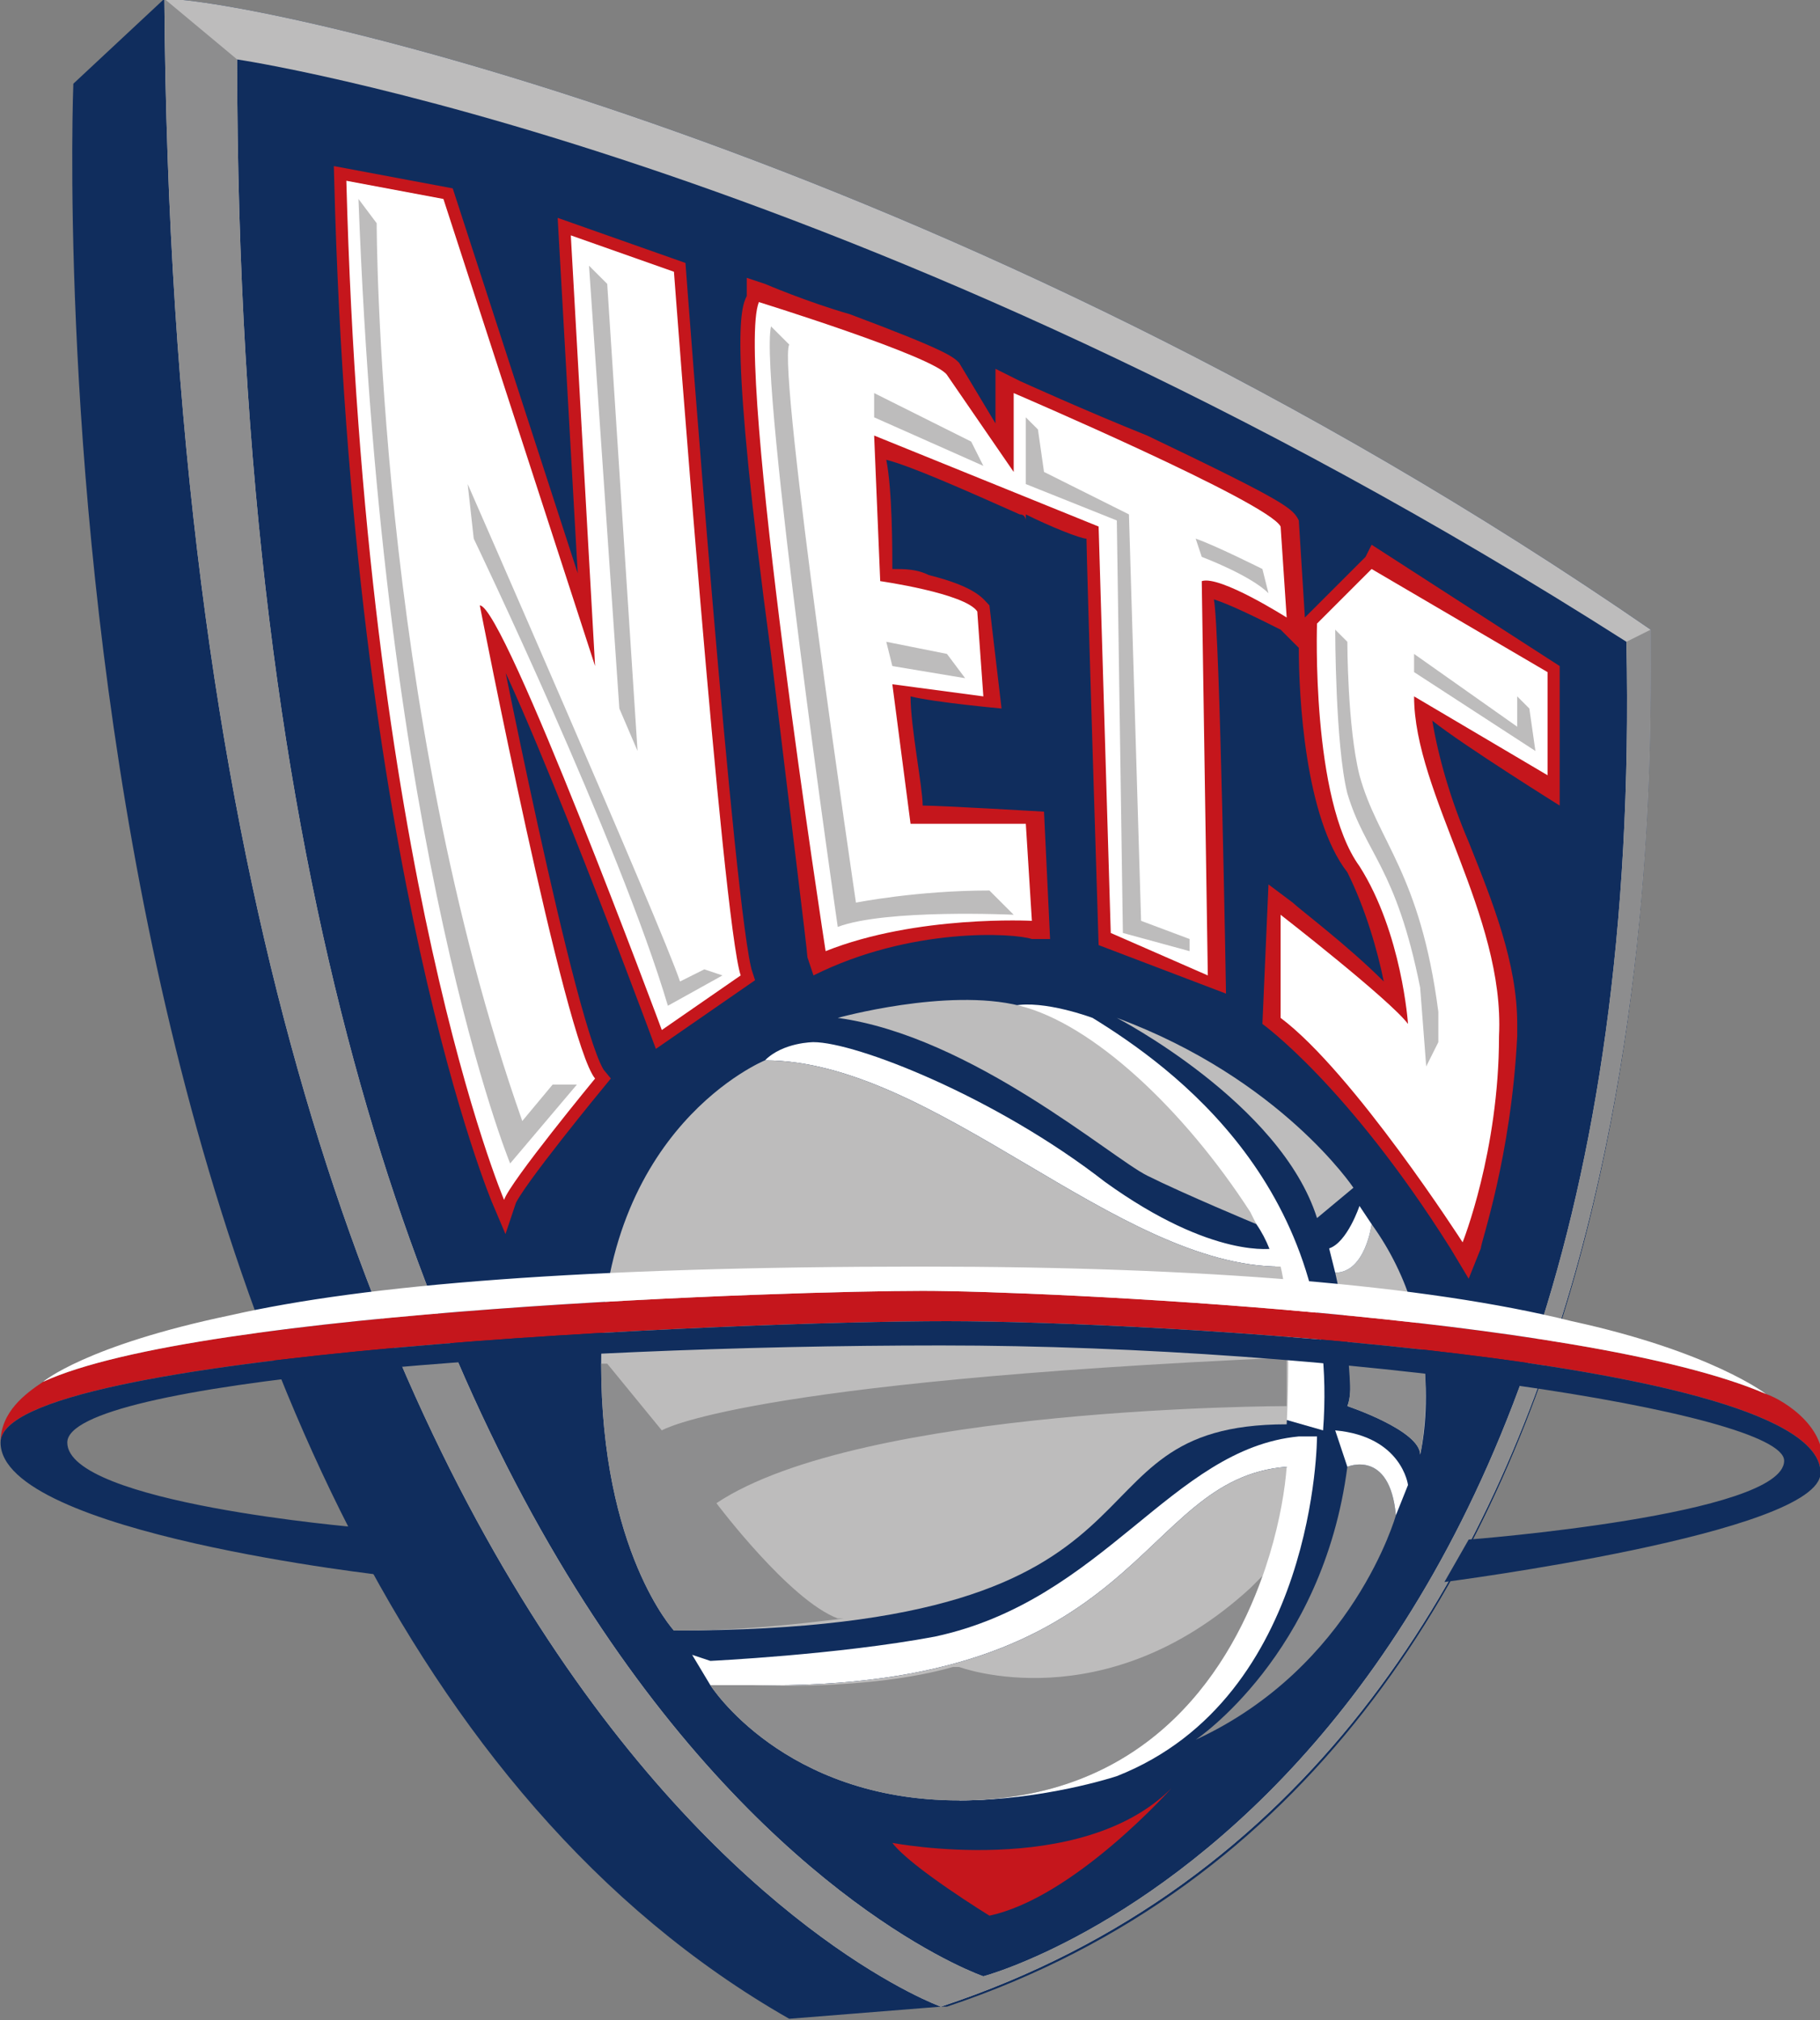 <svg xmlns="http://www.w3.org/2000/svg" viewBox="0 0 30 33.3"><rect x="0" y="0" width="30" height="33.3" fill="#808080" stroke="none"/><style>.s0{fill:#102d5d;}.s1{fill:#bdbcbc;}.s2{fill:#c5161c;}.s3{fill:#fff;}.s4{fill:#8d8d8e;}</style><g transform="translate(-359.991,-515.72)"><path d="M375.6 548.8C387.6 544.8 387.2 528.7 387.2 526.1 375.6 518.1 364.2 515.7 362.7 515.7L361.2 517.1C361.2 517.1 360.2 541.7 373 549L375.5 548.8 375.6 548.8z" fill="#102d5d"/><path d="M375.5 548.8C375.5 548.8 362.9 544.3 362.7 515.7 364.2 515.7 375.6 518.1 387.2 526.1 387.2 528.7 387.6 544.8 375.5 548.8" fill="#bdbcbc"/><path d="M386.8 526.3C374.1 518.2 363.9 516.7 363.9 516.7 363.9 544.1 376.2 548.3 376.2 548.3 376.2 548.3 387.2 545.4 386.8 526.3" fill="#102d5d"/><path d="M368.3 535.5C368.3 535.5 366 530.1 365.7 518.7L367.3 519 369.8 526.7 369.4 519.6 371.1 520.2C371.1 520.2 371.9 530.9 372.2 531.8L370.9 532.7C370.9 532.7 368.3 525.7 367.9 525.7 367.9 525.7 369.3 532.9 369.8 533.5 369.8 533.5 368.4 535.2 368.3 535.5" fill="#c5161c"/><path d="M368.3 535.5C368.3 535.5 366 530.1 365.7 518.7L367.3 519 369.8 526.7 369.4 519.6 371.1 520.2C371.1 520.2 371.9 530.9 372.2 531.8L370.9 532.7C370.9 532.7 368.3 525.7 367.9 525.7 367.9 525.7 369.3 532.9 369.8 533.5 369.8 533.5 368.4 535.2 368.3 535.5z" style="fill:none;stroke-width:0.4;stroke:#c5161c"/><path d="M383.9 536.3L384.2 536.8 384.4 536.3C384.4 536.2 384.9 534.8 385 532.8 385 532.7 385 532.7 385 532.6 385 531.6 384.6 530.6 384.2 529.6 383.9 528.9 383.7 528.2 383.6 527.6 384.1 528 385.7 529 385.7 529L385.7 526.7 382.6 524.7 382.5 524.9 381.5 525.9 381.4 524.3 381.4 524.3C381.3 524.1 381.2 524 378.9 522.9 377.9 522.5 376.8 522 376.8 522L376.4 521.8 376.4 522.7C376.1 522.2 375.8 521.7 375.8 521.7L375.8 521.7C375.7 521.6 375.6 521.5 374 520.9 373.3 520.7 372.6 520.4 372.6 520.4L372.3 520.3 372.3 520.6C372.2 520.8 372 521.3 372.7 526.5 373 529 373.3 531.4 373.3 531.5L373.4 531.8C375 531 376.7 531.1 377 531.2L377.3 531.2 377.2 529.1C377.2 529.1 375.5 529 375.2 529 375.2 528.7 375 527.7 375 527.2 375.4 527.3 376.5 527.4 376.5 527.4L376.3 525.7 376.3 525.7C376.2 525.6 376.1 525.4 375.3 525.2 375.1 525.1 374.9 525.1 374.7 525.1 374.7 524.8 374.7 523.8 374.6 523.3 375 523.4 375.9 523.8 376.8 524.2 376.9 524.2 376.9 524.3 376.9 524.3L376.9 524.2C377.3 524.4 377.8 524.6 377.9 524.6 377.9 524.9 378.1 531.3 378.1 531.3L380.2 532.1C380.2 532.1 380.1 526.1 380 525.6 380.3 525.7 380.7 525.9 381.1 526.1L381.4 526.4C381.4 527.2 381.5 529.2 382.2 530.1 382.5 530.7 382.7 531.4 382.8 531.9 382.2 531.3 381.4 530.7 381.3 530.6L380.9 530.3 380.8 532.6C380.8 532.6 382.2 533.6 383.9 536.3" fill="#c5161c"/><path d="M368.3 535.5C368.3 535.5 366 530.1 365.7 518.7L367.3 519 369.8 526.7 369.4 519.6 371.1 520.2C371.1 520.2 371.9 530.9 372.2 531.8L370.9 532.7C370.9 532.7 368.3 525.7 367.9 525.7 367.9 525.7 369.3 532.9 369.8 533.5 369.8 533.5 368.4 535.2 368.3 535.5M377 530.9C377 530.9 375.1 530.8 373.6 531.4 373.6 531.4 372.1 521.7 372.5 520.7 372.5 520.7 375.4 521.6 375.6 521.9L376.7 523.5 376.7 522.2C376.7 522.2 380.9 524 381.1 524.4L381.2 525.9C381.2 525.9 380.1 525.2 379.8 525.3L379.9 531.8 378.3 531.1 378.1 524.4 374.4 522.9 374.5 525.3C374.5 525.3 375.9 525.5 376.1 525.8L376.2 527.2 374.7 527 375 529.3 376.9 529.3 377 530.9zM381.1 532.5L381.1 530.8C381.1 530.8 382.9 532.2 383.2 532.6 383.2 532.6 383.1 531.1 382.4 530 381.6 528.9 381.7 526 381.7 526L382.6 525.1 385.5 526.8 385.5 528.5 383.3 527.2C383.3 528.8 384.8 530.8 384.7 532.8 384.7 534.7 384.1 536.2 384.1 536.2 384.1 536.2 382.3 533.4 381.1 532.5" fill="#fff"/><path d="M365.9 519L366.2 519.4C366.2 519.4 366.2 527.4 368.6 534.2L369.1 533.6 369.5 533.6 368.4 534.9C368.4 534.9 366.3 529.8 365.9 519M367.7 523.7L367.8 524.6C367.8 524.6 370.2 529.6 371 532.3L371.9 531.8 371.6 531.7 371.2 531.9C370.9 531 367.7 523.7 367.7 523.7M370.5 528.1L370 520.4 369.7 520.1 370.2 527.4 370.5 528.1zM376.2 523.4L376 523 374.4 522.2 374.4 522.6 376.2 523.4zM374.1 530.6C374.1 530.6 375.1 530.4 376.3 530.4L376.7 530.8C376.7 530.8 374.6 530.7 373.8 531 373.8 531 372.5 522 372.7 521.1L373 521.4C372.8 521.8 374.1 530.6 374.1 530.6M374.7 526.7L374.6 526.3 375.6 526.5 375.9 526.9 374.7 526.7zM378.6 524.2L378.8 530.9 379.6 531.2 379.6 531.4 378.5 531.1 378.4 524.3 376.9 523.7 376.9 522.6 377.1 522.8 377.2 523.5 378.6 524.2zM379.7 524.6L379.8 524.9C379.8 524.9 380.6 525.2 380.9 525.5L380.8 525.1C380.8 525.1 380 524.7 379.7 524.6M382.2 526.3C382.2 526.3 382.2 527.7 382.4 528.5 382.7 529.6 383.4 530.1 383.7 532.4 383.7 532.9 383.7 532.9 383.7 532.9L383.5 533.3 383.4 532C383 530 382.5 529.8 382.2 528.8 382 528 382 526.1 382 526.1L382.2 526.3zM383.3 526.8L383.3 526.5 385 527.7 385 527.2 385.2 527.4 385.3 528.1 383.3 526.8zM378.4 532.5C378.4 532.5 381.1 533.9 381.7 535.8L382.3 535.3C382.3 535.3 381.1 533.5 378.4 532.5M382.6 535.9C382.6 535.9 382.5 536.7 382 536.7 382 536.7 382.4 538.4 382.2 538.9 382.2 538.9 383.4 539.3 383.4 539.7 383.4 539.7 383.9 537.7 382.6 535.9" fill="#bdbcbc"/><path d="M383 540.7C383 540.7 382.3 543.2 379.7 544.4 379.7 544.4 381.8 543 382.2 539.9 382.2 539.9 382.9 539.6 383 540.7" fill="#8d8d8e"/><path d="M375.4 542.7C378.2 542.1 379.3 539.6 381.4 539.4L381.7 539.4C381.7 539.4 381.7 543.7 378.4 545 378.4 545 377.2 545.4 375.8 545.4 375.8 545.4 378.2 544.9 378.9 544.1 380.6 542.2 381.2 539.9 381.2 539.9 378.7 540.1 378.9 543.6 372.4 543.5L371.7 543.5 371.4 543 371.7 543.1C371.7 543.1 373.8 543 375.4 542.7M383.2 540.2C383.2 540.2 383.1 539.4 382 539.3L382.2 539.9C382.2 539.9 382.9 539.6 383 540.7L383.2 540.2zM381.1 539.1C381.1 538.8 381.4 536.9 380.7 535.9 380.1 535 377.2 532.6 377 532.5 376.8 532.4 376.7 532.3 376.7 532.3 377.2 532.2 378 532.5 378 532.5 379.3 533.3 382.1 535.3 381.8 539.3L381.1 539.1zM381.1 536.6C378.4 536.6 375.4 533.2 372.6 533.2 372.9 532.9 373.4 532.9 373.4 532.9 374.1 532.9 376.4 533.8 378.2 535.2 380 536.5 381 536.3 381 536.3L381.1 536.6zM382.4 535.6C382.4 535.6 382.2 536.2 381.9 536.3L382 536.7C382.5 536.7 382.6 535.9 382.6 535.9L382.4 535.6z" fill="#fff"/><path d="M379.3 545.2C379.3 545.2 377.7 547 376.3 547.3 376.3 547.3 375 546.5 374.7 546.1 374.7 546.1 377.8 546.7 379.3 545.2" fill="#c5161c"/><path d="M381.1 536.6C378.4 536.6 375.4 533.2 372.6 533.2 372.6 533.2 369.9 534.3 369.9 538.2 369.9 541.3 371.1 542.6 371.1 542.6 379.8 542.6 377.3 539.2 381.2 539.2 381.2 539.2 381.3 537.4 381.1 536.6M381.2 539.9C378.7 540.1 378.9 543.6 372.4 543.5L371.7 543.5C371.7 543.5 372.9 545.4 375.8 545.4 380.1 545.4 381.1 541.3 381.2 539.9M373.8 532.5C373.8 532.5 375.6 532 376.8 532.3 378 532.6 379.5 534 380.6 535.7L380.7 535.9C380.7 535.9 379.5 535.4 378.9 535.1 378.3 534.8 376 532.8 373.8 532.5" fill="#bdbcbc"/><path d="M369.9 538.2C369.9 541.3 371.1 542.6 371.1 542.6 372.2 542.6 373.1 542.5 373.9 542.4L373.8 542.4C373 542.1 371.8 540.5 371.8 540.5 374.2 538.9 381.2 538.9 381.2 538.9L381.2 538.1C372.2 538.5 370.9 539.3 370.9 539.3L370 538.2 369.9 538.2zM375.7 543.2C374.3 543.6 372.4 543.5 372.4 543.5L371.7 543.5C371.7 543.5 372.9 545.4 375.8 545.4 378.8 545.4 380.2 543.4 380.8 541.7L380.6 541.9C378.2 544.1 375.8 543.2 375.8 543.2L375.7 543.2zM382.2 537.7C382.2 538.2 382.3 538.7 382.2 538.9 382.2 538.9 383.4 539.3 383.4 539.7 383.4 539.7 383.6 538.8 383.4 537.6L382.2 537.7zM362.7 515.7C362.9 544.3 375.5 548.8 375.5 548.8 387.6 544.8 387.2 528.7 387.2 526.1L386.8 526.3C387.2 545.4 376.2 548.3 376.2 548.3 376.2 548.3 363.9 544.1 363.9 516.7L362.7 515.7z" fill="#8d8d8e"/><path d="M389.1 538.7C386.1 537.4 377.1 537 375.2 537 373.1 537 363.3 537.3 360.7 538.5 360.4 538.7 360 539 360 539.5 360 538 372.2 537.5 375.6 537.5 378.9 537.5 390 538.1 390 540 390.2 539.3 389.4 538.8 389.1 538.7" fill="#c5161c"/><path d="M366.4 541.7C366.4 541.7 360 541 360 539.5 360 538 372.2 537.5 375.6 537.5 378.9 537.5 390 538.1 390 540 390 541 383.8 541.8 383.8 541.8L384.2 541.1C384.2 541.1 389.4 540.7 389.4 539.8 389.4 539 382.1 537.9 375.5 537.9 368.9 537.9 361.1 538.5 361.1 539.5 361.1 540.5 365.9 540.9 365.9 540.9L366.4 541.7z" fill="#102d5d"/><path d="M385.9 537.5C388.2 538 389.1 538.7 389.1 538.7 386.1 537.4 377.1 537 375.2 537 373.1 537 363.3 537.3 360.7 538.5 360.7 538.5 361.4 537.9 363.8 537.4 366 536.9 369.6 536.6 375.2 536.6 379.8 536.6 383.5 536.9 385.9 537.5" fill="#fff"/></g></svg>